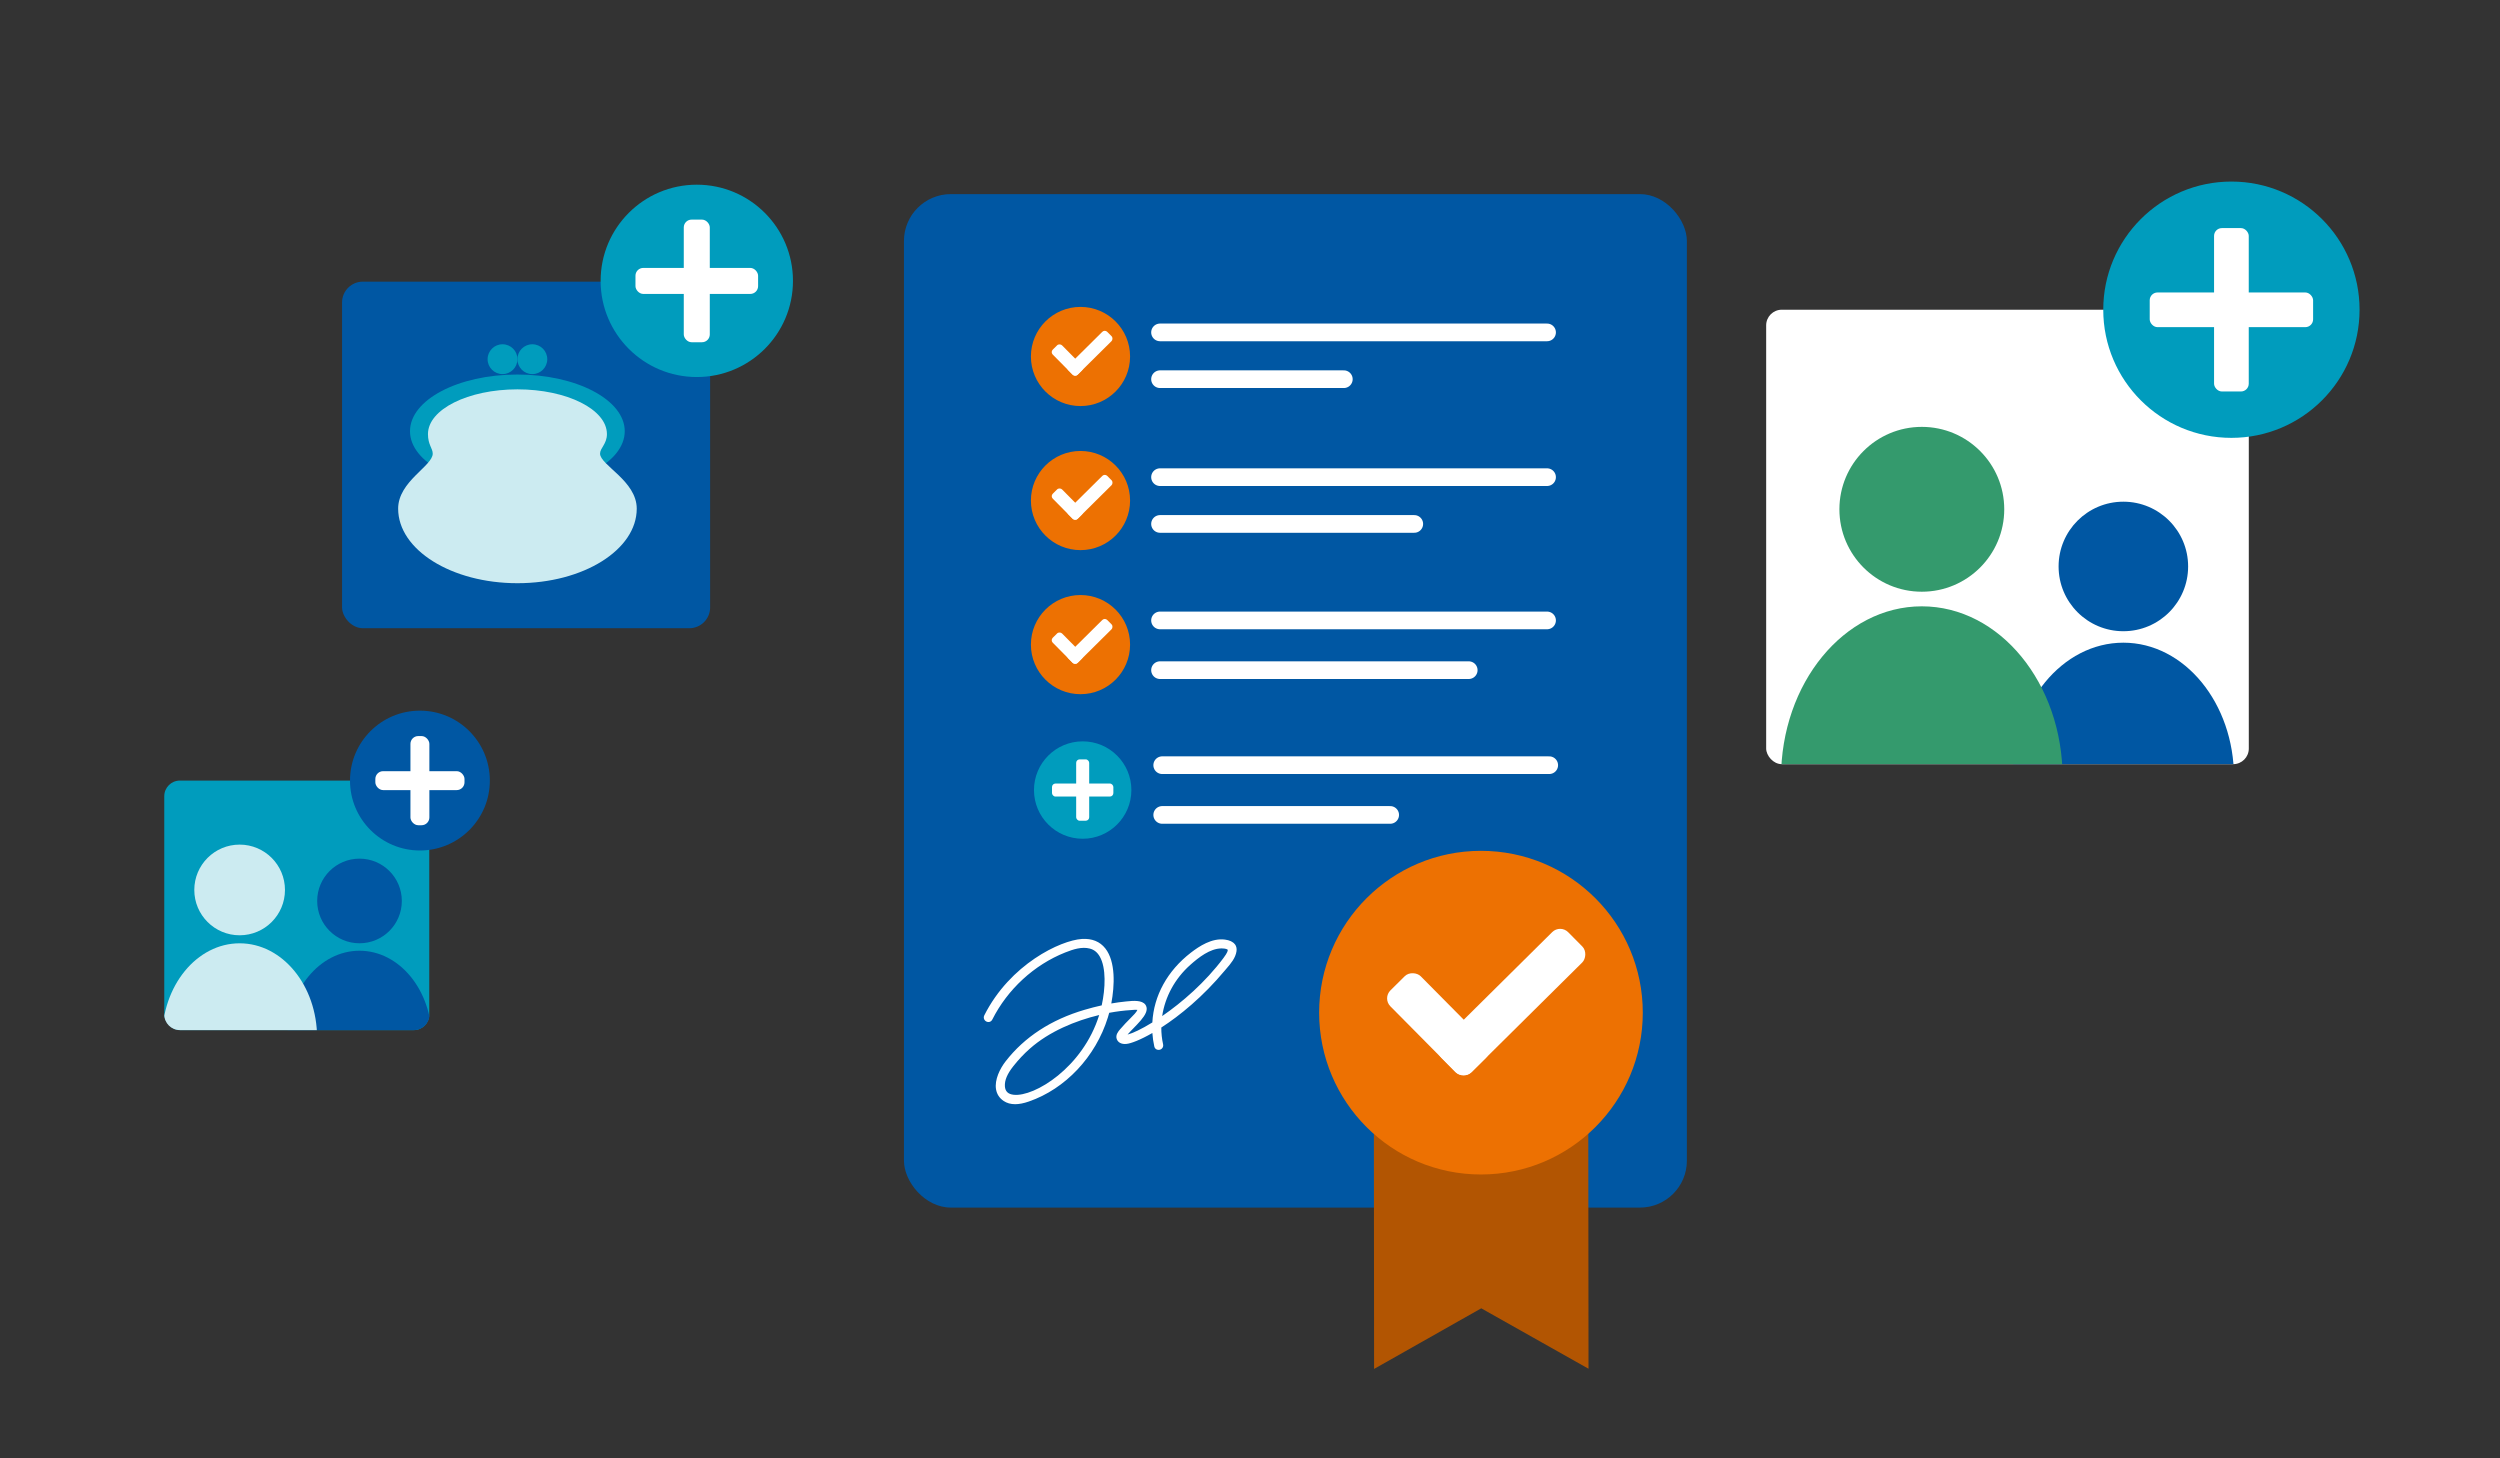 <?xml version="1.0" encoding="UTF-8"?><svg id="Design" xmlns="http://www.w3.org/2000/svg" xmlns:xlink="http://www.w3.org/1999/xlink" viewBox="0 0 960 560"><rect x="0" y="0" width="960" height="560" fill="#333333" stroke="none"/><defs><clipPath id="clippath"><path d="M105.68,327.55h59.24v62.02c0,3.31-2.69,6-6,6h-53.24v-68.02h0Z" fill="none"/></clipPath><clipPath id="clippath-1"><path d="M127,322.08h-64l.08,67.49c0,3.31,2.69,5.99,6,5.99h59.16l-1.24-73.48Z" fill="none"/></clipPath><clipPath id="clippath-2"><path d="M765.81,189.32h97.06v98.12c0,3.31-2.69,6-6,6h-91.06v-104.12h0Z" fill="none"/></clipPath><clipPath id="clippath-3"><path d="M794.57,159.84h-116.36l.15,127.61c0,3.31,2.69,5.99,6,5.99h112.47l-2.26-133.61Z" fill="none"/></clipPath></defs><rect x="347.12" y="74.54" width="300.64" height="389.17" rx="18" ry="18" fill="#0057a3"/><path d="M474.2,362.62c-.73-.97-2.02-1.59-3.83-1.82-5.03-.66-9.86,2.55-13.07,5.02-9.06,6.98-14.26,16.58-14.8,26.8-4.12,2.54-7.52,4.15-9.52,4.65.6-.71,1.49-1.63,2.22-2.37,2-2.06,4.07-4.18,4.81-6.02.62-1.53.24-2.53-.19-3.1-1.3-1.72-4.42-1.55-7.23-1.24l-.39.04c-1.79.18-3.61.43-5.46.75,1.29-6.84,1.71-16.04-2.29-21.13-2.09-2.66-5.12-3.88-9-3.64-8.18.52-27.57,9.66-37.49,29.35-.28.56-.25,1.21.1,1.74.35.53.98.84,1.59.81.59-.03,1.11-.38,1.38-.93,5.86-11.64,16.07-21.04,28.01-25.78,3.12-1.24,6.41-2.29,9.44-1.5,1.64.42,2.9,1.43,3.84,3.08,2.48,4.33,2.17,12.23.74,18.73-2.14.47-4.33,1.04-6.61,1.71-12.83,3.78-23.03,10.43-30.3,19.79-2.17,2.79-4.27,7.06-3.68,10.69.31,1.9,1.3,3.43,2.95,4.53,1.23.82,2.68,1.23,4.38,1.23,1.55,0,3.3-.34,5.28-1.03,14.04-4.84,25.66-17.2,30.33-32.24.17-.55.35-1.16.52-1.82,2.95-.55,5.74-.89,8.22-1.04l.47-.04c1.04-.1,1.76-.12,2.14-.05-.3.85-1.51,2.06-2.9,3.45-1.1,1.11-2.35,2.36-3.77,4.04-.67.79-1.79,2.12-1.28,3.66.46,1.38,1.84,2.1,3.68,1.93,1.74-.15,5.34-1.51,10.02-4.2.11,1.72.36,3.45.74,5.17.11.49.4.89.83,1.12.36.19.78.25,1.2.16.97-.21,1.56-1.13,1.35-2.09-.47-2.14-.7-4.3-.69-6.46,7.12-4.59,15.95-11.78,24.38-21.88l.67-.79c1.62-1.88,3.45-4.02,3.83-6.63.15-1.03-.06-1.96-.62-2.7M446.28,390.16c1.1-7.34,4.83-14.33,10.75-19.61,3.28-2.93,7.61-6.3,11.97-6.36h.13c1.47,0,2.23.35,2.3.51.1.25.02.99-1.6,3.15-7.04,9.43-16.01,17.13-23.54,22.31M422.09,389.77c-6.27,20.21-24.94,31.51-32.84,30.62-2.14-.23-3.24-1.29-3.37-3.24-.15-2.29.88-4.76,3.25-7.75,1.93-2.44,4.04-4.69,6.27-6.66,7.51-6.67,17.58-10.79,26.69-12.97" fill="#fff"/><line x1="446.29" y1="293.83" x2="594.9" y2="293.83" fill="none" stroke="#fff" stroke-linecap="round" stroke-linejoin="round" stroke-width="6.79"/><line x1="446.29" y1="312.93" x2="533.83" y2="312.93" fill="none" stroke="#fff" stroke-linecap="round" stroke-linejoin="round" stroke-width="6.79"/><line x1="445.45" y1="127.64" x2="594.07" y2="127.64" fill="none" stroke="#fff" stroke-linecap="round" stroke-linejoin="round" stroke-width="6.79"/><line x1="445.45" y1="145.61" x2="516.03" y2="145.61" fill="none" stroke="#fff" stroke-linecap="round" stroke-linejoin="round" stroke-width="6.79"/><line x1="445.45" y1="183.23" x2="594.07" y2="183.23" fill="none" stroke="#fff" stroke-linecap="round" stroke-linejoin="round" stroke-width="6.79"/><line x1="445.45" y1="201.19" x2="543.08" y2="201.19" fill="none" stroke="#fff" stroke-linecap="round" stroke-linejoin="round" stroke-width="6.79"/><line x1="445.45" y1="238.24" x2="594.07" y2="238.24" fill="none" stroke="#fff" stroke-linecap="round" stroke-linejoin="round" stroke-width="6.79"/><line x1="445.45" y1="257.34" x2="563.99" y2="257.34" fill="none" stroke="#fff" stroke-linecap="round" stroke-linejoin="round" stroke-width="6.79"/><circle cx="415.75" cy="303.38" r="18.7" fill="#009cbd"/><rect x="403.97" y="300.88" width="23.56" height="5" rx="1.33" ry="1.33" fill="#fff"/><rect x="413.25" y="291.6" width="5" height="23.56" rx="1.33" ry="1.33" fill="#fff"/><rect x="131.35" y="108.15" width="141.34" height="133.09" rx="8" ry="8" fill="#0057a3"/><path d="M239.9,165.58c0,12.02-18.46,21.76-41.23,21.76s-41.23-9.74-41.23-21.76,18.46-21.76,41.23-21.76,41.23,9.74,41.23,21.76Z" fill="#009cbd"/><path d="M198.7,137.93c0,3.16-2.56,5.73-5.73,5.73s-5.73-2.56-5.73-5.73,2.56-5.73,5.73-5.73,5.73,2.56,5.73,5.73Z" fill="#009cbd"/><path d="M210.15,137.93c0,3.16-2.56,5.73-5.73,5.73s-5.73-2.56-5.73-5.73,2.56-5.73,5.73-5.73,5.73,2.56,5.73,5.73Z" fill="#009cbd"/><path d="M230.42,174.19c0-2.15,2.64-3.71,2.64-7.5,0-9.49-15.38-17.18-34.36-17.18s-34.36,7.69-34.36,17.18c0,4.13,1.83,5.46,1.83,7.5,0,4.76-13.28,10.66-13.28,21.13,0,15.81,20.51,28.63,45.81,28.63s45.81-12.82,45.81-28.63c0-10.69-14.09-16.71-14.09-21.13Z" fill="#ccebf1"/><circle cx="267.57" cy="107.85" r="36.93" fill="#009cbd"/><rect x="244.02" y="102.88" width="47.09" height="9.99" rx="3" ry="3" fill="#fff"/><rect x="262.57" y="84.33" width="9.99" height="47.09" rx="3" ry="3" fill="#fff"/><rect x="63.08" y="299.74" width="101.76" height="95.82" rx="6" ry="6" fill="#009cbd"/><g clip-path="url(#clippath)"><circle cx="138.05" cy="345.97" r="16.25" fill="#0057a3"/><ellipse cx="138.05" cy="398.93" rx="27.75" ry="33.85" fill="#0057a3"/></g><g clip-path="url(#clippath-1)"><circle cx="92.02" cy="341.74" r="17.41" fill="#ccebf1"/><ellipse cx="92.02" cy="398.5" rx="29.74" ry="36.27" fill="#ccebf1"/></g><circle cx="161.25" cy="299.74" r="26.85" fill="#0057a3"/><rect x="144.13" y="296.13" width="34.24" height="7.27" rx="3" ry="3" fill="#fff"/><rect x="157.61" y="282.65" width="7.27" height="34.24" rx="3" ry="3" fill="#fff"/><rect x="678.21" y="118.93" width="185.33" height="174.51" rx="6" ry="6" fill="#fff"/><g clip-path="url(#clippath-2)"><circle cx="815.37" cy="217.52" r="24.87" fill="#0057a3"/><ellipse cx="815.37" cy="298.6" rx="42.49" ry="51.81" fill="#0057a3"/></g><g clip-path="url(#clippath-3)"><circle cx="737.98" cy="195.57" r="31.65" fill="#349a6d"/><ellipse cx="737.98" cy="298.77" rx="54.07" ry="65.94" fill="#349a6d"/></g><circle cx="856.86" cy="118.93" r="49.21" fill="#009cbd"/><rect x="825.49" y="112.31" width="62.74" height="13.32" rx="3" ry="3" fill="#fff"/><rect x="850.2" y="87.59" width="13.32" height="62.74" rx="3" ry="3" fill="#fff"/><polygon points="609.99 525.6 568.8 502.39 527.65 525.67 527.51 368.75 609.84 368.68 609.99 525.6" fill="#b25502"/><circle cx="568.69" cy="388.86" r="62.14" fill="#ed7102"/><rect x="544.04" y="371.19" width="16.4" height="44.21" rx="4.33" ry="4.33" transform="translate(-116.88 502.52) rotate(-44.73)" fill="#fff"/><rect x="572.34" y="350.56" width="16.4" height="68.53" rx="4.33" ry="4.33" transform="translate(445.38 -298.44) rotate(45.27)" fill="#fff"/><circle cx="414.91" cy="136.89" r="19.04" fill="#ed7102"/><rect x="407.35" y="131.47" width="5.03" height="13.55" rx="1.33" ry="1.33" transform="translate(21.39 328.48) rotate(-44.73)" fill="#fff"/><rect x="416.03" y="125.15" width="5.03" height="21" rx="1.33" ry="1.33" transform="translate(220.36 -257.16) rotate(45.27)" fill="#fff"/><circle cx="414.91" cy="192.21" r="19.04" fill="#ed7102"/><rect x="407.35" y="186.8" width="5.03" height="13.55" rx="1.33" ry="1.33" transform="translate(-17.54 344.5) rotate(-44.73)" fill="#fff"/><rect x="416.03" y="180.47" width="5.03" height="21" rx="1.33" ry="1.33" transform="translate(259.67 -240.77) rotate(45.27)" fill="#fff"/><circle cx="414.91" cy="247.53" r="19.04" fill="#ed7102"/><rect x="407.35" y="242.12" width="5.03" height="13.55" rx="1.33" ry="1.33" transform="translate(-56.48 360.51) rotate(-44.73)" fill="#fff"/><rect x="416.03" y="235.8" width="5.03" height="21" rx="1.33" ry="1.33" transform="translate(298.97 -224.38) rotate(45.27)" fill="#fff"/></svg>
